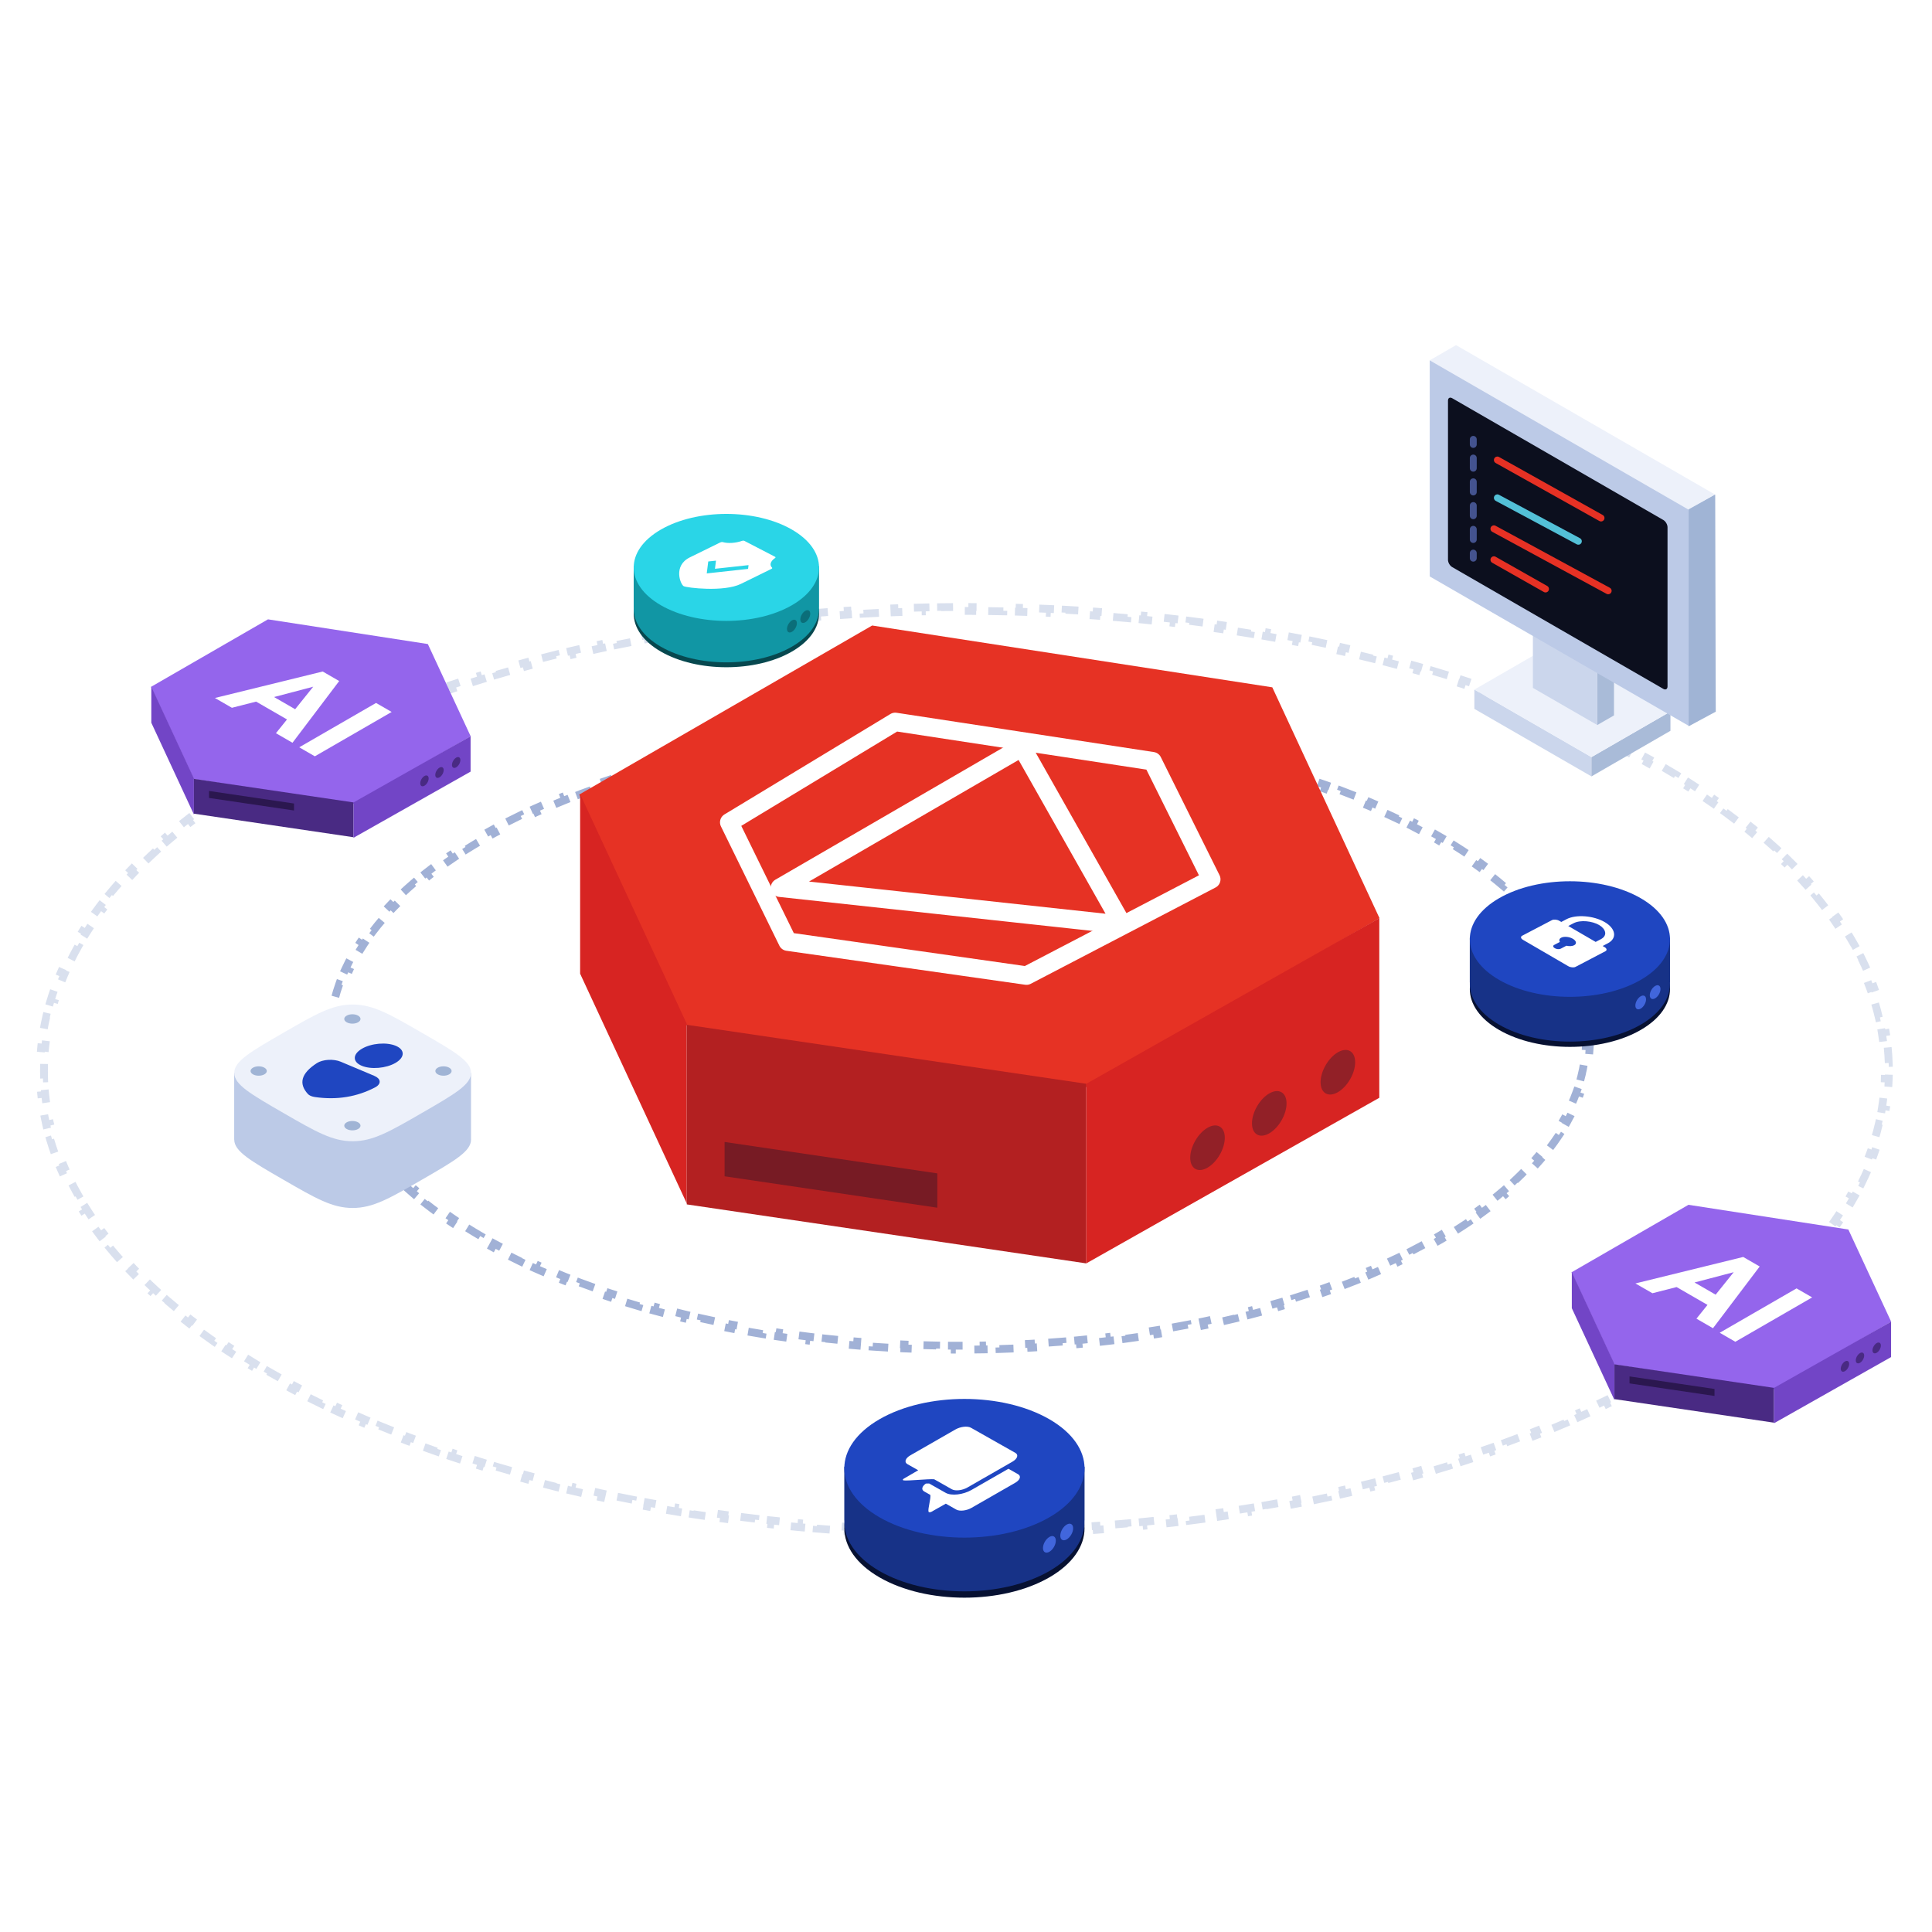 <?xml version="1.0" encoding="UTF-8"?> <svg xmlns="http://www.w3.org/2000/svg" width="500" height="500" viewBox="0 0 500 500" fill="none"><rect width="500" height="500" fill="white"></rect><path d="M488.539 271.078C488.67 272.411 488.758 273.75 488.803 275.093L487.791 275.127C487.812 275.788 487.823 276.45 487.823 277.113C487.823 277.777 487.812 278.439 487.791 279.1L488.803 279.133C488.758 280.477 488.67 281.815 488.539 283.148L487.531 283.048C487.401 284.363 487.228 285.672 487.014 286.976L488.013 287.14C487.795 288.463 487.534 289.779 487.231 291.088L486.245 290.86C485.948 292.145 485.609 293.424 485.23 294.697L486.201 294.986C485.82 296.265 485.4 297.536 484.94 298.801L483.988 298.455C483.538 299.692 483.05 300.923 482.523 302.147L483.453 302.547C482.926 303.773 482.361 304.992 481.76 306.204L480.853 305.754C480.27 306.929 479.651 308.097 478.999 309.258L479.881 309.754C479.226 310.92 478.537 312.078 477.814 313.228L476.957 312.69C476.26 313.8 475.53 314.903 474.77 316L475.602 316.577C474.843 317.671 474.053 318.757 473.234 319.836L472.427 319.224C471.629 320.274 470.803 321.318 469.947 322.354L470.728 322.999C469.884 324.021 469.012 325.037 468.114 326.045L467.358 325.372C466.475 326.362 465.566 327.345 464.631 328.322L465.363 329.022C464.448 329.976 463.51 330.924 462.548 331.864L461.84 331.14C460.891 332.067 459.917 332.988 458.921 333.902L459.605 334.648C458.629 335.542 457.632 336.43 456.612 337.31L455.951 336.544C454.946 337.411 453.92 338.272 452.873 339.125L453.513 339.91C452.486 340.748 451.438 341.579 450.371 342.403L449.752 341.602C448.701 342.413 447.631 343.219 446.541 344.017L447.14 344.834C446.07 345.618 444.981 346.395 443.875 347.166L443.297 346.335C442.205 347.095 441.096 347.849 439.97 348.596L440.53 349.44C439.424 350.173 438.303 350.9 437.165 351.62L436.623 350.764C435.496 351.477 434.354 352.184 433.195 352.883L433.718 353.75C432.584 354.435 431.435 355.114 430.271 355.786L429.765 354.909C428.607 355.578 427.434 356.24 426.247 356.896L426.736 357.782C425.578 358.422 424.406 359.055 423.22 359.682L422.747 358.787C421.567 359.411 420.374 360.029 419.168 360.64L419.626 361.543C418.441 362.144 417.243 362.739 416.033 363.327L415.59 362.416C414.393 362.998 413.184 363.573 411.962 364.142L412.39 365.06C411.18 365.624 409.958 366.182 408.724 366.734L408.311 365.809C407.1 366.351 405.877 366.886 404.644 367.416L405.043 368.346C403.809 368.876 402.564 369.399 401.309 369.916L400.923 368.98C399.7 369.484 398.467 369.982 397.224 370.473L397.596 371.415C396.349 371.908 395.091 372.396 393.824 372.877L393.465 371.93C392.224 372.401 390.973 372.866 389.714 373.325L390.06 374.277C388.805 374.734 387.541 375.186 386.268 375.631L385.933 374.675C384.671 375.117 383.401 375.552 382.121 375.981L382.443 376.941C381.182 377.364 379.912 377.782 378.635 378.193L378.324 377.229C377.051 377.639 375.768 378.044 374.478 378.442L374.777 379.409C373.503 379.802 372.221 380.19 370.931 380.571L370.644 379.6C369.367 379.978 368.082 380.35 366.789 380.716L367.065 381.691C365.772 382.057 364.472 382.417 363.164 382.772L362.899 381.794C361.619 382.141 360.332 382.483 359.038 382.818L359.292 383.798C357.994 384.135 356.69 384.465 355.378 384.79L355.135 383.808C353.84 384.128 352.538 384.444 351.229 384.753L351.462 385.738C350.164 386.045 348.859 386.346 347.548 386.642L347.325 385.654C346.018 385.949 344.704 386.238 343.384 386.521L343.596 387.511C342.292 387.791 340.982 388.065 339.666 388.333L339.464 387.341C338.157 387.608 336.844 387.869 335.526 388.124L335.718 389.118C334.397 389.374 333.071 389.624 331.739 389.868L331.556 388.873C330.25 389.112 328.939 389.346 327.622 389.574L327.795 390.572C326.475 390.801 325.15 391.024 323.82 391.242L323.656 390.242C322.335 390.459 321.008 390.669 319.676 390.874L319.83 391.875C318.512 392.077 317.189 392.275 315.862 392.466L315.717 391.464C314.393 391.655 313.064 391.841 311.73 392.021L311.865 393.024C310.537 393.203 309.204 393.377 307.866 393.545L307.74 392.54C306.418 392.706 305.093 392.866 303.762 393.021L303.879 394.027C302.546 394.182 301.209 394.331 299.867 394.475L299.759 393.469C298.43 393.611 297.098 393.748 295.761 393.88L295.86 394.887C294.53 395.018 293.196 395.143 291.859 395.263L291.769 394.254C290.434 394.373 289.096 394.487 287.754 394.595L287.835 395.605C286.501 395.712 285.162 395.814 283.821 395.911L283.748 394.901C282.418 394.996 281.084 395.086 279.746 395.171L279.81 396.181C278.47 396.266 277.126 396.345 275.779 396.419L275.724 395.408C274.39 395.481 273.052 395.548 271.712 395.61L271.758 396.621C270.423 396.683 269.084 396.739 267.742 396.789L267.703 395.777C266.364 395.828 265.022 395.873 263.677 395.912L263.706 396.924C262.367 396.963 261.026 396.997 259.681 397.024L259.66 396.012C258.326 396.04 256.989 396.062 255.649 396.079L255.662 397.091C254.319 397.108 252.973 397.119 251.625 397.125L251.621 396.112C250.949 396.115 250.275 396.117 249.601 396.117C248.927 396.117 248.254 396.115 247.581 396.112L247.577 397.125C246.229 397.119 244.884 397.108 243.541 397.091L243.554 396.079C242.214 396.062 240.877 396.04 239.542 396.012L239.521 397.024C238.177 396.997 236.835 396.963 235.496 396.924L235.526 395.912C234.181 395.873 232.838 395.828 231.499 395.777L231.461 396.789C230.119 396.739 228.78 396.683 227.444 396.621L227.491 395.61C226.15 395.548 224.813 395.481 223.479 395.408L223.424 396.419C222.077 396.345 220.733 396.266 219.392 396.181L219.456 395.171C218.119 395.086 216.785 394.996 215.454 394.901L215.382 395.911C214.04 395.814 212.702 395.712 211.367 395.605L211.449 394.595C210.106 394.487 208.768 394.373 207.434 394.254L207.344 395.263C206.006 395.143 204.672 395.018 203.343 394.887L203.442 393.88C202.105 393.748 200.772 393.611 199.443 393.469L199.335 394.475C197.994 394.331 196.656 394.182 195.323 394.027L195.44 393.021C194.11 392.866 192.784 392.706 191.463 392.54L191.336 393.545C189.999 393.377 188.666 393.203 187.337 393.024L187.472 392.02C186.139 391.841 184.81 391.655 183.485 391.464L183.341 392.466C182.013 392.275 180.691 392.077 179.373 391.875L179.527 390.874C178.195 390.669 176.868 390.459 175.546 390.242L175.383 391.242C174.052 391.024 172.727 390.801 171.408 390.572L171.581 389.574C170.264 389.346 168.953 389.112 167.647 388.873L167.464 389.868C166.132 389.624 164.805 389.374 163.484 389.118L163.677 388.124C162.358 387.869 161.045 387.608 159.738 387.341L159.536 388.333C158.22 388.065 156.91 387.791 155.606 387.511L155.819 386.521C154.499 386.238 153.185 385.949 151.877 385.654L151.655 386.642C150.344 386.346 149.039 386.045 147.741 385.738L147.974 384.753C146.665 384.443 145.363 384.128 144.068 383.807L143.824 384.79C142.513 384.465 141.208 384.135 139.911 383.798L140.165 382.818C138.871 382.483 137.584 382.141 136.304 381.794L136.039 382.772C134.731 382.417 133.43 382.057 132.137 381.691L132.413 380.716C131.121 380.35 129.836 379.978 128.558 379.6L128.271 380.571C126.982 380.19 125.7 379.802 124.426 379.409L124.725 378.442C123.434 378.044 122.152 377.639 120.878 377.229L120.568 378.193C119.29 377.782 118.021 377.364 116.76 376.941L117.082 375.981C115.802 375.552 114.531 375.117 113.269 374.675L112.935 375.631C111.662 375.186 110.397 374.734 109.142 374.277L109.489 373.325C108.229 372.866 106.979 372.401 105.738 371.93L105.378 372.877C104.111 372.396 102.854 371.908 101.606 371.415L101.978 370.473C100.735 369.982 99.502 369.484 98.279 368.98L97.894 369.916C96.638 369.399 95.393 368.876 94.159 368.346L94.559 367.416C93.325 366.886 92.103 366.351 90.892 365.809L90.478 366.734C89.245 366.182 88.023 365.624 86.812 365.06L87.24 364.142C86.019 363.573 84.809 362.998 83.612 362.416L83.17 363.327C81.96 362.738 80.762 362.144 79.576 361.543L80.034 360.64C78.828 360.029 77.635 359.411 76.456 358.787L75.982 359.682C74.797 359.055 73.625 358.422 72.466 357.782L72.956 356.896C71.769 356.24 70.596 355.578 69.438 354.909L68.931 355.786C67.767 355.114 66.618 354.435 65.484 353.75L66.008 352.883C64.849 352.183 63.706 351.477 62.579 350.764L62.038 351.62C60.9 350.9 59.778 350.173 58.673 349.44L59.233 348.596C58.106 347.849 56.997 347.095 55.906 346.335L55.327 347.166C54.221 346.395 53.133 345.618 52.063 344.834L52.661 344.017C51.572 343.219 50.501 342.413 49.45 341.602L48.831 342.403C47.764 341.579 46.717 340.748 45.689 339.91L46.329 339.125C45.282 338.272 44.257 337.411 43.252 336.544L42.59 337.31C41.571 336.43 40.573 335.542 39.598 334.648L40.282 333.902C39.285 332.988 38.312 332.067 37.362 331.14L36.655 331.864C35.693 330.924 34.754 329.976 33.84 329.022L34.571 328.322C33.636 327.345 32.727 326.362 31.845 325.371L31.089 326.045C30.19 325.037 29.319 324.021 28.475 322.999L29.256 322.354C28.4 321.318 27.573 320.274 26.775 319.224L25.969 319.836C25.149 318.757 24.36 317.67 23.601 316.577L24.433 316C23.672 314.903 22.943 313.8 22.246 312.69L21.388 313.228C20.666 312.078 19.976 310.92 19.321 309.754L20.204 309.258C19.551 308.097 18.933 306.928 18.35 305.754L17.443 306.204C16.841 304.992 16.277 303.773 15.749 302.547L16.679 302.147C16.153 300.923 15.665 299.692 15.214 298.455L14.263 298.801C13.803 297.536 13.382 296.265 13.002 294.986L13.972 294.697C13.593 293.424 13.255 292.145 12.958 290.86L11.971 291.088C11.669 289.779 11.408 288.463 11.19 287.14L12.189 286.976C11.974 285.672 11.801 284.363 11.672 283.048L10.664 283.148C10.532 281.815 10.444 280.477 10.4 279.133L11.412 279.1C11.39 278.439 11.379 277.777 11.379 277.113C11.379 276.45 11.39 275.788 11.412 275.127L10.4 275.093C10.444 273.75 10.532 272.411 10.664 271.078L11.672 271.178C11.801 269.863 11.974 268.554 12.189 267.251L11.19 267.086C11.408 265.764 11.669 264.448 11.971 263.138L12.958 263.366C13.255 262.081 13.593 260.802 13.972 259.529L13.002 259.24C13.382 257.962 13.803 256.69 14.263 255.425L15.214 255.771C15.665 254.534 16.153 253.304 16.68 252.08L15.749 251.68C16.277 250.453 16.841 249.234 17.443 248.022L18.35 248.472C18.933 247.298 19.551 246.129 20.204 244.968L19.321 244.472C19.976 243.307 20.666 242.148 21.388 240.998L22.246 241.536C22.943 240.426 23.672 239.323 24.433 238.227L23.601 237.649C24.36 236.556 25.149 235.469 25.969 234.39L26.775 235.002C27.573 233.952 28.4 232.908 29.256 231.872L28.475 231.227C29.319 230.205 30.19 229.189 31.089 228.181L31.845 228.855C32.727 227.864 33.636 226.881 34.571 225.904L33.84 225.204C34.754 224.25 35.693 223.302 36.655 222.362L37.363 223.086C38.312 222.159 39.285 221.238 40.282 220.325L39.598 219.578C40.573 218.684 41.571 217.797 42.59 216.916L43.252 217.683C44.257 216.815 45.282 215.955 46.329 215.101L45.69 214.316C46.717 213.478 47.764 212.647 48.831 211.823L49.45 212.625C50.501 211.813 51.572 211.008 52.661 210.209L52.063 209.393C53.133 208.608 54.221 207.831 55.327 207.061L55.906 207.891C56.997 207.131 58.106 206.377 59.233 205.63L58.673 204.786C59.778 204.053 60.9 203.326 62.038 202.606L62.579 203.462C63.706 202.749 64.849 202.043 66.008 201.343L65.484 200.476C66.618 199.791 67.767 199.113 68.931 198.441L69.438 199.317C70.596 198.649 71.769 197.986 72.956 197.331L72.466 196.444C73.625 195.805 74.797 195.171 75.982 194.544L76.456 195.439C77.635 194.815 78.828 194.197 80.034 193.586L79.577 192.683C80.762 192.082 81.96 191.488 83.17 190.9L83.612 191.81C84.81 191.229 86.019 190.653 87.24 190.084L86.812 189.166C88.023 188.602 89.245 188.044 90.478 187.493L90.892 188.417C92.103 187.875 93.325 187.34 94.559 186.81L94.159 185.88C95.393 185.35 96.638 184.827 97.894 184.31L98.279 185.246C99.502 184.742 100.735 184.245 101.978 183.753L101.606 182.811C102.854 182.318 104.111 181.831 105.378 181.35L105.738 182.296C106.979 181.825 108.229 181.36 109.489 180.901L109.142 179.95C110.397 179.492 111.662 179.041 112.935 178.595L113.269 179.551C114.531 179.11 115.802 178.674 117.082 178.245L116.76 177.285C118.021 176.862 119.29 176.444 120.568 176.033L120.878 176.997C122.152 176.587 123.434 176.183 124.725 175.784L124.426 174.817C125.7 174.424 126.982 174.036 128.271 173.655L128.558 174.626C129.836 174.248 131.121 173.876 132.413 173.51L132.137 172.536C133.43 172.169 134.731 171.809 136.039 171.454L136.304 172.432C137.584 172.085 138.871 171.743 140.165 171.408L139.911 170.428C141.208 170.091 142.513 169.761 143.824 169.436L144.068 170.419C145.363 170.098 146.665 169.783 147.974 169.473L147.741 168.488C149.039 168.181 150.344 167.88 151.655 167.584L151.877 168.572C153.185 168.277 154.499 167.988 155.819 167.705L155.606 166.715C156.91 166.435 158.22 166.161 159.536 165.893L159.738 166.885C161.045 166.618 162.358 166.357 163.677 166.102L163.484 165.108C164.805 164.852 166.132 164.602 167.464 164.358L167.647 165.354C168.953 165.114 170.264 164.88 171.581 164.652L171.408 163.654C172.727 163.425 174.053 163.202 175.383 162.985L175.546 163.984C176.868 163.768 178.195 163.557 179.527 163.352L179.373 162.351C180.691 162.149 182.013 161.952 183.341 161.76L183.485 162.762C184.81 162.571 186.139 162.386 187.472 162.206L187.337 161.202C188.666 161.023 189.999 160.85 191.337 160.682L191.463 161.686C192.784 161.52 194.11 161.36 195.44 161.205L195.323 160.199C196.656 160.044 197.994 159.895 199.335 159.751L199.443 160.758C200.772 160.615 202.105 160.478 203.442 160.347L203.343 159.339C204.673 159.208 206.006 159.083 207.344 158.964L207.434 159.972C208.768 159.853 210.107 159.739 211.449 159.631L211.367 158.622C212.702 158.514 214.04 158.412 215.382 158.316L215.454 159.326C216.785 159.23 218.119 159.14 219.456 159.055L219.392 158.045C220.733 157.96 222.077 157.881 223.424 157.807L223.479 158.818C224.813 158.746 226.15 158.678 227.491 158.617L227.444 157.605C228.78 157.544 230.119 157.487 231.461 157.437L231.499 158.449C232.838 158.398 234.181 158.354 235.526 158.314L235.496 157.302C236.835 157.263 238.177 157.23 239.521 157.202L239.542 158.214C240.877 158.186 242.214 158.164 243.554 158.147L243.541 157.135C244.884 157.118 246.229 157.107 247.577 157.101L247.581 158.114C248.254 158.111 248.927 158.11 249.601 158.11C250.275 158.11 250.948 158.111 251.621 158.114L251.625 157.101C252.973 157.107 254.319 157.118 255.661 157.135L255.649 158.147C256.989 158.164 258.326 158.186 259.66 158.214L259.681 157.202C261.026 157.23 262.367 157.263 263.706 157.302L263.677 158.314C265.022 158.354 266.364 158.398 267.703 158.449L267.742 157.437C269.084 157.487 270.423 157.544 271.758 157.605L271.712 158.617C273.052 158.678 274.39 158.746 275.724 158.818L275.779 157.807C277.126 157.881 278.47 157.96 279.81 158.045L279.746 159.055C281.084 159.14 282.418 159.23 283.748 159.326L283.821 158.316C285.163 158.412 286.501 158.514 287.835 158.622L287.754 159.631C289.096 159.739 290.434 159.853 291.769 159.972L291.859 158.964C293.196 159.083 294.53 159.208 295.86 159.339L295.761 160.347C297.098 160.478 298.43 160.615 299.759 160.758L299.867 159.751C301.209 159.895 302.546 160.044 303.879 160.199L303.762 161.205C305.093 161.36 306.418 161.52 307.74 161.686L307.866 160.682C309.204 160.85 310.537 161.023 311.866 161.202L311.73 162.206C313.064 162.386 314.393 162.571 315.717 162.762L315.862 161.76C317.189 161.952 318.512 162.149 319.83 162.351L319.676 163.352C321.008 163.557 322.335 163.768 323.656 163.984L323.82 162.985C325.15 163.202 326.475 163.425 327.795 163.654L327.622 164.652C328.939 164.88 330.25 165.114 331.556 165.354L331.739 164.358C333.071 164.602 334.397 164.852 335.719 165.108L335.526 166.102C336.844 166.357 338.157 166.618 339.464 166.885L339.667 165.893C340.982 166.161 342.292 166.435 343.596 166.715L343.384 167.705C344.704 167.988 346.018 168.277 347.325 168.572L347.548 167.584C348.859 167.88 350.164 168.181 351.462 168.488L351.229 169.473C352.538 169.783 353.84 170.098 355.135 170.419L355.378 169.436C356.69 169.761 357.994 170.091 359.292 170.428L359.038 171.408C360.332 171.743 361.619 172.085 362.899 172.432L363.164 171.455C364.472 171.809 365.772 172.169 367.065 172.536L366.789 173.51C368.082 173.876 369.367 174.248 370.644 174.626L370.931 173.655C372.221 174.036 373.503 174.424 374.777 174.817L374.478 175.784C375.768 176.183 377.051 176.587 378.324 176.997L378.635 176.033C379.912 176.444 381.182 176.862 382.443 177.285L382.121 178.245C383.401 178.674 384.671 179.11 385.933 179.551L386.268 178.595C387.541 179.041 388.805 179.492 390.06 179.95L389.714 180.901C390.973 181.36 392.224 181.825 393.465 182.296L393.824 181.35C395.091 181.831 396.349 182.318 397.597 182.811L397.224 183.753C398.467 184.245 399.7 184.742 400.923 185.246L401.309 184.31C402.564 184.827 403.809 185.35 405.043 185.88L404.644 186.81C405.877 187.34 407.1 187.875 408.311 188.417L408.724 187.493C409.958 188.044 411.18 188.602 412.39 189.166L411.963 190.084C413.184 190.653 414.393 191.229 415.59 191.81L416.033 190.9C417.243 191.488 418.441 192.082 419.626 192.683L419.168 193.586C420.374 194.197 421.567 194.815 422.747 195.439L423.22 194.544C424.406 195.171 425.578 195.805 426.736 196.444L426.247 197.331C427.434 197.986 428.607 198.649 429.765 199.317L430.271 198.441C431.435 199.113 432.584 199.791 433.718 200.476L433.195 201.343C434.354 202.043 435.497 202.749 436.623 203.462L437.165 202.607C438.303 203.326 439.424 204.053 440.53 204.786L439.97 205.63C441.096 206.377 442.205 207.131 443.297 207.891L443.875 207.061C444.981 207.831 446.07 208.609 447.14 209.393L446.541 210.209C447.631 211.008 448.701 211.813 449.753 212.625L450.371 211.823C451.438 212.647 452.486 213.478 453.513 214.316L452.873 215.101C453.92 215.955 454.946 216.815 455.951 217.683L456.612 216.916C457.632 217.797 458.629 218.684 459.605 219.578L458.921 220.325C459.917 221.238 460.891 222.159 461.84 223.086L462.548 222.362C463.51 223.302 464.449 224.25 465.363 225.204L464.631 225.905C465.566 226.881 466.475 227.864 467.358 228.855L468.114 228.181C469.012 229.189 469.884 230.205 470.728 231.227L469.947 231.872C470.803 232.909 471.63 233.952 472.427 235.002L473.234 234.39C474.053 235.469 474.843 236.556 475.602 237.65L474.77 238.227C475.53 239.323 476.26 240.426 476.957 241.537L477.814 240.998C478.537 242.149 479.226 243.307 479.881 244.472L478.999 244.968C479.652 246.13 480.27 247.298 480.853 248.473L481.76 248.022C482.361 249.234 482.926 250.453 483.453 251.68L482.523 252.08C483.05 253.304 483.538 254.534 483.988 255.771L484.94 255.425C485.4 256.69 485.82 257.962 486.201 259.24L485.23 259.529C485.609 260.802 485.948 262.081 486.245 263.366L487.231 263.138C487.534 264.448 487.795 265.764 488.013 267.086L487.014 267.251C487.228 268.554 487.401 269.863 487.531 271.178L488.539 271.078Z" stroke="#A1B1D6" stroke-opacity="0.4" stroke-width="2.025" stroke-dasharray="4.05 4.05"></path><path d="M411.018 262.609C411.224 263.959 411.362 265.318 411.431 266.685L410.42 266.737C410.454 267.402 410.471 268.07 410.471 268.74C410.471 269.41 410.454 270.078 410.42 270.743L411.431 270.795C411.362 272.162 411.224 273.521 411.018 274.871L410.017 274.718C409.817 276.033 409.551 277.339 409.22 278.637L410.202 278.886C409.867 280.203 409.467 281.51 409.005 282.806L408.051 282.466C407.606 283.713 407.102 284.951 406.539 286.18L407.459 286.602C406.896 287.831 406.275 289.049 405.6 290.256L404.716 289.761C404.069 290.917 403.37 292.063 402.619 293.199L403.463 293.757C402.719 294.883 401.926 295.998 401.085 297.102L400.28 296.488C399.474 297.546 398.623 298.593 397.728 299.63L398.495 300.292C397.615 301.312 396.693 302.321 395.731 303.319L395.002 302.616C394.081 303.572 393.121 304.518 392.125 305.454L392.818 306.192C391.835 307.114 390.818 308.025 389.766 308.926L389.108 308.157C388.093 309.025 387.046 309.884 385.967 310.732L386.593 311.528C385.528 312.365 384.433 313.192 383.308 314.008L382.714 313.188C381.633 313.973 380.523 314.747 379.387 315.512L379.952 316.352C378.833 317.105 377.689 317.848 376.519 318.58L375.981 317.722C374.843 318.435 373.68 319.138 372.493 319.832L373.004 320.706C371.833 321.39 370.638 322.065 369.422 322.729L368.937 321.841C367.762 322.483 366.566 323.115 365.349 323.739L365.811 324.64C364.605 325.257 363.379 325.866 362.134 326.464L361.695 325.552C360.478 326.137 359.242 326.713 357.987 327.279L358.404 328.202C357.174 328.757 355.926 329.304 354.661 329.841L354.266 328.909C353.022 329.436 351.763 329.955 350.487 330.465L350.862 331.405C349.602 331.908 348.326 332.403 347.035 332.887L346.679 331.94C345.418 332.413 344.142 332.878 342.852 333.334L343.189 334.289C341.904 334.743 340.605 335.188 339.293 335.624L338.974 334.663C337.696 335.087 336.405 335.503 335.101 335.91L335.403 336.876C334.105 337.281 332.795 337.678 331.472 338.065L331.187 337.093C329.889 337.474 328.579 337.846 327.257 338.208L327.525 339.185C326.216 339.544 324.896 339.895 323.566 340.237L323.314 339.256C321.998 339.594 320.672 339.923 319.336 340.244L319.572 341.229C318.255 341.545 316.927 341.852 315.59 342.151L315.369 341.163C314.042 341.46 312.705 341.748 311.359 342.028L311.565 343.019C310.238 343.295 308.902 343.562 307.557 343.82L307.366 342.826C306.032 343.083 304.689 343.331 303.337 343.57L303.514 344.567C302.177 344.805 300.831 345.033 299.478 345.253L299.315 344.254C297.975 344.472 296.627 344.682 295.271 344.883L295.42 345.885C294.075 346.084 292.722 346.276 291.362 346.459L291.227 345.455C289.881 345.636 288.529 345.809 287.17 345.973L287.291 346.978C285.939 347.142 284.581 347.297 283.216 347.443L283.108 346.437C281.758 346.581 280.402 346.718 279.04 346.846L279.135 347.854C277.779 347.982 276.416 348.102 275.048 348.213L274.966 347.204C273.613 347.313 272.254 347.415 270.89 347.508L270.959 348.518C269.599 348.611 268.233 348.696 266.863 348.772L266.807 347.761C265.451 347.837 264.09 347.904 262.724 347.963L262.768 348.974C261.406 349.033 260.039 349.083 258.667 349.125L258.636 348.113C257.278 348.155 255.916 348.188 254.549 348.214L254.567 349.226C253.204 349.251 251.837 349.268 250.465 349.276L250.459 348.264C249.775 348.268 249.091 348.27 248.405 348.27C247.719 348.27 247.035 348.268 246.351 348.264L246.345 349.276C244.973 349.268 243.606 349.251 242.243 349.226L242.261 348.214C240.894 348.188 239.532 348.155 238.174 348.113L238.143 349.125C236.771 349.083 235.405 349.033 234.042 348.974L234.086 347.963C232.72 347.904 231.359 347.837 230.003 347.761L229.947 348.772C228.577 348.696 227.211 348.611 225.851 348.518L225.92 347.508C224.556 347.415 223.197 347.313 221.844 347.204L221.762 348.213C220.394 348.102 219.031 347.982 217.675 347.854L217.77 346.846C216.408 346.718 215.052 346.581 213.702 346.437L213.594 347.443C212.229 347.297 210.871 347.142 209.519 346.978L209.64 345.973C208.281 345.809 206.929 345.636 205.583 345.455L205.448 346.459C204.089 346.276 202.736 346.084 201.39 345.885L201.539 344.883C200.183 344.682 198.835 344.472 197.495 344.254L197.332 345.253C195.979 345.033 194.633 344.805 193.296 344.567L193.473 343.57C192.121 343.331 190.779 343.083 189.444 342.826L189.253 343.82C187.908 343.562 186.572 343.295 185.245 343.019L185.451 342.028C184.105 341.748 182.768 341.46 181.441 341.163L181.22 342.151C179.883 341.852 178.555 341.545 177.238 341.229L177.474 340.244C176.138 339.923 174.812 339.594 173.496 339.256L173.244 340.237C171.914 339.895 170.594 339.544 169.285 339.185L169.553 338.208C168.232 337.846 166.921 337.474 165.623 337.093L165.338 338.065C164.016 337.678 162.705 337.281 161.407 336.876L161.709 335.91C160.405 335.503 159.114 335.087 157.836 334.663L157.517 335.624C156.205 335.188 154.906 334.743 153.621 334.289L153.958 333.334C152.668 332.878 151.392 332.413 150.131 331.94L149.775 332.887C148.484 332.402 147.208 331.908 145.948 331.405L146.324 330.465C145.048 329.955 143.788 329.436 142.545 328.909L142.149 329.841C140.884 329.304 139.637 328.757 138.406 328.202L138.823 327.279C137.569 326.713 136.332 326.137 135.115 325.552L134.676 326.464C133.431 325.866 132.205 325.257 130.999 324.64L131.461 323.739C130.244 323.115 129.048 322.483 127.873 321.841L127.388 322.729C126.172 322.065 124.978 321.39 123.806 320.706L124.317 319.832C123.13 319.138 121.967 318.435 120.829 317.722L120.292 318.58C119.122 317.848 117.977 317.105 116.858 316.352L117.423 315.512C116.287 314.747 115.178 313.973 114.096 313.188L113.502 314.008C112.377 313.192 111.282 312.365 110.218 311.528L110.843 310.732C109.764 309.884 108.717 309.025 107.702 308.156L107.044 308.926C105.992 308.025 104.975 307.114 103.993 306.192L104.685 305.454C103.689 304.518 102.729 303.572 101.808 302.616L101.079 303.319C100.117 302.321 99.195 301.312 98.315 300.292L99.082 299.63C98.187 298.593 97.336 297.546 96.531 296.488L95.725 297.102C94.884 295.998 94.091 294.883 93.347 293.757L94.191 293.199C93.441 292.063 92.741 290.917 92.094 289.761L91.21 290.256C90.535 289.049 89.915 287.831 89.351 286.602L90.272 286.18C89.708 284.951 89.204 283.713 88.759 282.466L87.805 282.806C87.343 281.51 86.944 280.203 86.609 278.886L87.59 278.636C87.26 277.339 86.994 276.033 86.793 274.718L85.792 274.871C85.587 273.521 85.448 272.162 85.379 270.795L86.39 270.743C86.356 270.078 86.34 269.41 86.34 268.74C86.34 268.07 86.356 267.402 86.39 266.737L85.379 266.685C85.448 265.318 85.587 263.959 85.792 262.609L86.793 262.762C86.994 261.447 87.26 260.141 87.59 258.843L86.609 258.594C86.944 257.277 87.343 255.97 87.805 254.674L88.759 255.014C89.204 253.767 89.708 252.529 90.272 251.3L89.351 250.878C89.915 249.649 90.535 248.431 91.21 247.224L92.094 247.719C92.741 246.563 93.441 245.417 94.191 244.281L93.347 243.723C94.091 242.597 94.884 241.482 95.725 240.378L96.531 240.992C97.336 239.934 98.187 238.887 99.082 237.85L98.315 237.188C99.195 236.168 100.117 235.159 101.079 234.161L101.808 234.864C102.729 233.908 103.689 232.962 104.686 232.026L103.993 231.288C104.975 230.366 105.992 229.455 107.044 228.554L107.702 229.324C108.717 228.455 109.764 227.596 110.843 226.748L110.218 225.952C111.282 225.115 112.377 224.288 113.502 223.472L114.096 224.292C115.178 223.507 116.287 222.733 117.423 221.968L116.858 221.128C117.977 220.375 119.122 219.632 120.292 218.9L120.829 219.758C121.967 219.045 123.13 218.342 124.317 217.649L123.806 216.774C124.978 216.09 126.172 215.415 127.388 214.751L127.873 215.639C129.048 214.997 130.244 214.365 131.461 213.741L130.999 212.84C132.205 212.223 133.431 211.614 134.676 211.016L135.115 211.928C136.332 211.343 137.569 210.767 138.823 210.201L138.406 209.278C139.637 208.723 140.884 208.176 142.149 207.639L142.545 208.571C143.788 208.044 145.048 207.525 146.324 207.015L145.948 206.075C147.208 205.572 148.484 205.078 149.775 204.593L150.131 205.541C151.392 205.067 152.668 204.602 153.958 204.146L153.621 203.191C154.906 202.737 156.205 202.292 157.517 201.856L157.836 202.817C159.114 202.393 160.405 201.977 161.709 201.57L161.407 200.604C162.705 200.199 164.016 199.802 165.338 199.415L165.623 200.387C166.921 200.006 168.232 199.635 169.553 199.272L169.285 198.295C170.594 197.936 171.914 197.585 173.244 197.243L173.496 198.224C174.812 197.886 176.138 197.557 177.474 197.236L177.238 196.251C178.556 195.935 179.883 195.628 181.22 195.329L181.441 196.317C182.768 196.02 184.105 195.732 185.451 195.452L185.245 194.461C186.572 194.185 187.908 193.918 189.253 193.66L189.444 194.654C190.779 194.397 192.122 194.149 193.473 193.91L193.296 192.913C194.633 192.676 195.979 192.447 197.332 192.227L197.495 193.226C198.835 193.008 200.183 192.798 201.539 192.597L201.39 191.595C202.736 191.396 204.089 191.204 205.448 191.021L205.583 192.025C206.929 191.844 208.281 191.671 209.64 191.507L209.519 190.502C210.871 190.338 212.229 190.183 213.594 190.037L213.702 191.044C215.052 190.899 216.408 190.762 217.77 190.634L217.675 189.626C219.032 189.498 220.394 189.378 221.762 189.267L221.844 190.277C223.197 190.167 224.556 190.065 225.92 189.972L225.851 188.962C227.211 188.869 228.577 188.784 229.947 188.708L230.003 189.719C231.359 189.643 232.72 189.576 234.086 189.517L234.043 188.506C235.405 188.447 236.772 188.397 238.143 188.355L238.174 189.367C239.532 189.325 240.895 189.292 242.261 189.267L242.243 188.254C243.606 188.229 244.973 188.212 246.345 188.204L246.351 189.217C247.035 189.212 247.719 189.21 248.405 189.21C249.091 189.21 249.776 189.212 250.459 189.217L250.465 188.204C251.837 188.212 253.204 188.229 254.567 188.254L254.549 189.267C255.916 189.292 257.278 189.325 258.636 189.367L258.667 188.355C260.039 188.397 261.406 188.447 262.768 188.506L262.724 189.517C264.09 189.576 265.451 189.643 266.807 189.719L266.863 188.708C268.234 188.784 269.599 188.869 270.959 188.962L270.89 189.972C272.254 190.065 273.613 190.167 274.966 190.277L275.048 189.267C276.416 189.378 277.779 189.498 279.135 189.626L279.04 190.634C280.402 190.762 281.758 190.899 283.108 191.044L283.216 190.037C284.581 190.183 285.939 190.338 287.291 190.502L287.17 191.507C288.529 191.671 289.881 191.844 291.227 192.025L291.362 191.021C292.722 191.204 294.075 191.396 295.42 191.595L295.271 192.597C296.627 192.798 297.975 193.008 299.315 193.226L299.478 192.227C300.831 192.447 302.177 192.676 303.514 192.913L303.338 193.91C304.689 194.149 306.032 194.397 307.366 194.654L307.557 193.66C308.902 193.918 310.238 194.185 311.565 194.461L311.359 195.452C312.705 195.732 314.042 196.02 315.369 196.317L315.59 195.329C316.927 195.628 318.255 195.935 319.572 196.251L319.336 197.236C320.673 197.557 321.999 197.886 323.314 198.224L323.566 197.243C324.896 197.585 326.216 197.936 327.525 198.295L327.257 199.272C328.579 199.635 329.889 200.006 331.188 200.387L331.472 199.415C332.795 199.802 334.105 200.199 335.403 200.604L335.101 201.57C336.405 201.977 337.696 202.393 338.974 202.817L339.293 201.856C340.605 202.292 341.904 202.737 343.189 203.191L342.852 204.146C344.142 204.602 345.418 205.067 346.679 205.541L347.035 204.593C348.326 205.078 349.602 205.572 350.862 206.075L350.487 207.015C351.763 207.525 353.022 208.044 354.266 208.571L354.661 207.639C355.926 208.176 357.174 208.723 358.404 209.278L357.987 210.201C359.242 210.767 360.478 211.343 361.695 211.928L362.134 211.016C363.379 211.614 364.605 212.223 365.811 212.84L365.349 213.742C366.566 214.365 367.762 214.997 368.937 215.639L369.422 214.751C370.638 215.415 371.833 216.09 373.004 216.774L372.493 217.649C373.68 218.342 374.843 219.045 375.981 219.758L376.519 218.9C377.689 219.632 378.833 220.375 379.952 221.128L379.387 221.968C380.523 222.733 381.633 223.507 382.714 224.292L383.309 223.472C384.433 224.288 385.528 225.115 386.593 225.952L385.967 226.748C387.046 227.596 388.093 228.455 389.108 229.324L389.766 228.554C390.818 229.455 391.835 230.366 392.818 231.288L392.125 232.027C393.121 232.962 394.081 233.908 395.002 234.864L395.731 234.161C396.693 235.159 397.615 236.168 398.495 237.188L397.729 237.85C398.623 238.887 399.474 239.934 400.28 240.992L401.085 240.378C401.926 241.482 402.719 242.597 403.464 243.723L402.619 244.281C403.37 245.417 404.069 246.563 404.716 247.719L405.6 247.224C406.275 248.431 406.896 249.65 407.459 250.878L406.539 251.3C407.102 252.529 407.606 253.767 408.051 255.015L409.005 254.674C409.467 255.971 409.867 257.277 410.202 258.594L409.22 258.844C409.551 260.141 409.817 261.447 410.017 262.762L411.018 262.609Z" stroke="#A1B1D6" stroke-width="2.025" stroke-dasharray="4.05 4.05"></path><path d="M329.273 177.88L357.013 237.619L281.219 281.36L177.66 265.362L149.92 205.623L225.715 161.882L329.273 177.88Z" fill="#E63224"></path><path d="M150.134 205.506L177.732 264.961V311.443L150.134 251.988V205.506Z" fill="#D72422"></path><path d="M177.735 265.216L281.128 280.481V326.964L177.735 311.698V265.216Z" fill="#B32021"></path><path d="M187.524 295.54L242.579 303.669V312.554L187.524 304.425V295.54Z" fill="#771B24"></path><path d="M356.959 237.624L281.117 280.49V326.972L356.959 284.106V237.624Z" fill="#D72422"></path><path d="M349.405 279.32C351.151 276.297 351.151 273.03 349.403 272.021C347.656 271.013 344.824 272.647 343.077 275.67C341.33 278.693 341.331 281.96 343.078 282.968C344.826 283.976 347.658 282.343 349.405 279.32Z" fill="#922027"></path><path d="M331.649 289.968C333.396 286.945 333.395 283.677 331.648 282.669C329.901 281.661 327.068 283.294 325.322 286.317C323.575 289.34 323.576 292.608 325.323 293.616C327.07 294.624 329.903 292.991 331.649 289.968Z" fill="#922027"></path><path d="M315.667 298.856C317.414 295.834 317.413 292.566 315.666 291.558C313.919 290.55 311.087 292.183 309.34 295.206C307.593 298.229 307.594 301.497 309.341 302.505C311.089 303.513 313.921 301.879 315.667 298.856Z" fill="#922027"></path><path d="M265.655 252.483L313.471 227.566L298.273 197L231.676 186.83L188.729 212.82L203.85 243.688L265.655 252.483Z" stroke="white" stroke-width="4.785" stroke-linejoin="round"></path><path d="M290.492 239.353L264.499 193.396L201.859 229.738L290.492 239.353Z" stroke="white" stroke-width="4.785" stroke-linejoin="round"></path><path d="M110.726 166.678L121.808 190.544L91.528 208.018L50.157 201.627L39.075 177.761L69.355 160.287L110.726 166.678Z" fill="#9465EC"></path><path d="M39.16 177.714L50.186 201.466L50.186 210.797L39.16 187.045L39.16 177.714Z" fill="#7245C6"></path><path d="M50.188 201.568L91.493 207.667V216.676L50.188 210.577V201.568Z" fill="#492A83"></path><path d="M54.097 204.701L76.091 207.948V209.756L54.097 206.509V204.701Z" fill="#2B174F"></path><path d="M121.786 190.545L91.488 207.67V216.819L121.786 199.694V190.545Z" fill="#7245C6"></path><path d="M118.825 197.777C119.25 197.041 119.25 196.246 118.825 196.001C118.4 195.756 117.711 196.153 117.286 196.889C116.861 197.624 116.861 198.419 117.286 198.664C117.711 198.91 118.401 198.512 118.825 197.777Z" fill="#492A83"></path><path d="M114.507 200.368C114.932 199.633 114.932 198.838 114.507 198.592C114.082 198.347 113.392 198.744 112.967 199.48C112.543 200.215 112.543 201.01 112.968 201.256C113.393 201.501 114.082 201.103 114.507 200.368Z" fill="#492A83"></path><path d="M110.618 202.531C111.043 201.795 111.043 201 110.618 200.755C110.193 200.51 109.504 200.907 109.079 201.642C108.654 202.378 108.654 203.173 109.079 203.418C109.504 203.663 110.193 203.266 110.618 202.531Z" fill="#492A83"></path><path d="M55.623 180.638L60.018 183.175L66.279 181.575L74.278 186.192L71.412 189.752L75.696 192.227L87.783 176.252L83.513 173.785L55.623 180.638ZM70.927 180.389L81.059 177.722L76.385 183.544L70.927 180.393V180.389Z" fill="white"></path><path d="M81.479 195.733L101.361 184.254L97.322 181.921L77.44 193.4L81.479 195.733Z" fill="white"></path><path d="M478.349 318.193L489.431 342.059L459.152 359.533L417.781 353.142L406.699 329.277L436.978 311.802L478.349 318.193Z" fill="#9465EC"></path><path d="M406.784 329.229L417.809 352.981L417.809 362.313L406.784 338.56L406.784 329.229Z" fill="#7245C6"></path><path d="M417.812 353.083L459.117 359.182V368.191L417.812 362.092V353.083Z" fill="#492A83"></path><path d="M421.721 356.216L443.715 359.464V361.271L421.721 358.024V356.216Z" fill="#2B174F"></path><path d="M489.41 342.06L459.111 359.185V368.334L489.41 351.209V342.06Z" fill="#7245C6"></path><path d="M486.449 349.292C486.874 348.556 486.874 347.761 486.449 347.516C486.024 347.271 485.335 347.668 484.91 348.404C484.485 349.139 484.485 349.934 484.91 350.179C485.335 350.425 486.024 350.027 486.449 349.292Z" fill="#492A83"></path><path d="M482.131 351.883C482.555 351.148 482.555 350.353 482.13 350.107C481.705 349.862 481.016 350.26 480.591 350.995C480.166 351.73 480.166 352.525 480.591 352.771C481.016 353.016 481.706 352.619 482.131 351.883Z" fill="#492A83"></path><path d="M478.242 354.046C478.667 353.31 478.666 352.515 478.241 352.27C477.816 352.025 477.127 352.422 476.702 353.158C476.277 353.893 476.277 354.688 476.703 354.933C477.128 355.179 477.817 354.781 478.242 354.046Z" fill="#492A83"></path><path d="M423.247 332.153L427.642 334.69L433.903 333.091L441.902 337.708L439.036 341.267L443.32 343.743L455.407 327.767L451.136 325.301L423.247 332.153ZM438.551 331.904L448.683 329.238L444.008 335.059L438.551 331.909V331.904Z" fill="white"></path><path d="M449.103 347.248L468.985 335.769L464.945 333.436L445.063 344.915L449.103 347.248Z" fill="white"></path><path d="M387.976 245.404C398.091 239.564 414.491 239.564 424.607 245.404C434.722 251.244 434.722 260.713 424.607 266.553C414.491 272.393 398.091 272.393 387.976 266.553C377.86 260.713 377.86 251.244 387.976 245.404Z" fill="#071132"></path><path d="M432.198 242.672H380.383L380.383 254.261H380.395C380.235 258.205 382.762 262.178 387.975 265.188C398.09 271.028 414.491 271.028 424.606 265.188C429.819 262.178 432.345 258.205 432.185 254.261H432.198L432.198 242.672Z" fill="#173287"></path><path d="M387.976 232.45C398.091 226.61 414.492 226.61 424.607 232.45C434.723 238.29 434.723 247.759 424.607 253.599C414.492 259.439 398.091 259.439 387.976 253.599C377.86 247.759 377.86 238.29 387.976 232.45Z" fill="#1F46C1"></path><path fill-rule="evenodd" clip-rule="evenodd" d="M428.35 255.164C429.115 254.722 429.735 255.08 429.735 255.964C429.735 256.848 429.115 257.922 428.35 258.364C427.585 258.806 426.964 258.448 426.964 257.564C426.964 256.68 427.585 255.606 428.35 255.164ZM424.616 257.831C425.381 257.39 426.001 257.748 426.001 258.631C426.001 259.515 425.381 260.59 424.616 261.031C423.85 261.473 423.23 261.115 423.23 260.231C423.23 259.348 423.85 258.273 424.616 257.831Z" fill="#4166DC"></path><path fill-rule="evenodd" clip-rule="evenodd" d="M405.402 237.891C407.859 236.601 412.388 236.941 415.289 238.629C418.189 240.317 418.567 242.83 416.11 244.12L414.765 244.823L415.267 245.117C415.852 245.457 415.947 245.929 415.478 246.176L407.765 250.217C407.3 250.463 406.445 250.385 405.86 250.045L394.145 243.225C393.56 242.885 393.466 242.412 393.934 242.166L401.644 238.129C402.109 237.883 402.963 237.961 403.548 238.301L404.061 238.598L405.406 237.894L405.402 237.891ZM405.871 239.649L412.955 243.768L414.3 243.065C416.143 242.099 415.554 240.384 413.842 239.387C412.13 238.391 409.062 237.977 407.216 238.942L405.871 239.645V239.649ZM403.89 245.535L405.384 244.753C406.118 244.921 406.885 244.894 407.383 244.632C408.125 244.245 407.976 243.491 407.045 242.951C406.118 242.412 404.766 242.287 404.025 242.678C403.527 242.94 403.436 243.362 403.701 243.772L402.207 244.554C401.837 244.749 401.913 245.124 402.374 245.394C402.836 245.664 403.516 245.726 403.887 245.531L403.89 245.535Z" fill="white"></path><path d="M227.613 382.843C239.752 375.835 259.434 375.835 271.573 382.843C283.712 389.852 283.712 401.215 271.573 408.224C259.434 415.232 239.752 415.232 227.613 408.224C215.474 401.215 215.474 389.852 227.613 382.843Z" fill="#071132"></path><path d="M280.683 379.565H218.501L218.501 393.472H218.516C218.324 398.205 221.356 402.973 227.612 406.585C239.751 413.594 259.433 413.594 271.572 406.585C277.828 402.973 280.86 398.205 280.668 393.472H280.683L280.683 379.565Z" fill="#173287"></path><path d="M227.613 367.298C239.752 360.289 259.433 360.289 271.573 367.298C283.712 374.306 283.712 385.669 271.573 392.678C259.433 399.687 239.752 399.687 227.613 392.678C215.473 385.669 215.473 374.306 227.613 367.298Z" fill="#1F46C1"></path><path fill-rule="evenodd" clip-rule="evenodd" d="M276.065 394.556C276.983 394.026 277.728 394.455 277.728 395.516C277.728 396.576 276.983 397.866 276.065 398.396C275.146 398.926 274.402 398.496 274.402 397.436C274.402 396.375 275.146 395.086 276.065 394.556ZM271.583 397.757C272.502 397.227 273.246 397.656 273.246 398.717C273.246 399.777 272.502 401.067 271.583 401.597C270.665 402.127 269.921 401.697 269.921 400.637C269.921 399.576 270.665 398.287 271.583 397.757Z" fill="#4166DC"></path><path d="M171.029 149.047C180.394 143.641 195.577 143.641 204.942 149.047C214.307 154.454 214.307 163.22 204.942 168.627C195.577 174.034 180.394 174.034 171.029 168.627C161.665 163.22 161.665 154.454 171.029 149.047Z" fill="#07484F"></path><path d="M211.97 146.519H164L164 157.247H164.012C163.863 160.898 166.202 164.577 171.029 167.363C180.393 172.77 195.576 172.77 204.941 167.363C209.767 164.577 212.106 160.898 211.958 157.247H211.97L211.97 146.519Z" fill="#1196A4"></path><path d="M171.029 137.055C180.394 131.648 195.577 131.648 204.942 137.055C214.307 142.462 214.307 151.228 204.942 156.634C195.577 162.041 180.394 162.041 171.029 156.634C161.665 151.228 161.665 142.462 171.029 137.055Z" fill="#2AD5E7"></path><path fill-rule="evenodd" clip-rule="evenodd" d="M208.407 158.083C209.115 157.674 209.69 158.005 209.69 158.824C209.69 159.642 209.115 160.636 208.407 161.045C207.699 161.454 207.124 161.123 207.124 160.305C207.124 159.487 207.699 158.492 208.407 158.083ZM204.95 160.552C205.659 160.143 206.233 160.475 206.233 161.293C206.233 162.111 205.659 163.106 204.95 163.515C204.242 163.924 203.667 163.592 203.667 162.774C203.667 161.956 204.242 160.962 204.95 160.552Z" fill="#0B6E79"></path><path d="M121.899 277.66H60.606V294.932L60.622 294.932C60.622 297.967 64.853 300.41 73.314 305.295C81.775 310.18 86.006 312.623 91.263 312.623C96.521 312.623 100.751 310.18 109.213 305.295C117.674 300.41 121.905 297.967 121.905 294.932C121.905 294.868 121.903 294.804 121.899 294.741V277.66Z" fill="#BCCAE7"></path><path d="M73.316 267.296C81.777 262.411 86.008 259.968 91.265 259.968C96.523 259.968 100.753 262.411 109.215 267.296C117.676 272.181 121.907 274.624 121.907 277.659C121.907 280.694 117.676 283.137 109.215 288.022C100.753 292.907 96.523 295.35 91.265 295.35C86.008 295.35 81.777 292.907 73.316 288.022C64.855 283.137 60.624 280.694 60.624 277.659C60.624 274.624 64.855 272.181 73.316 267.296Z" fill="#EDF1FA"></path><path fill-rule="evenodd" clip-rule="evenodd" d="M89.712 264.562C90.533 265.036 91.863 265.036 92.684 264.562C93.505 264.089 93.505 263.32 92.684 262.847C91.863 262.373 90.533 262.373 89.712 262.847C88.891 263.32 88.891 264.089 89.712 264.562ZM65.461 278.035C66.281 278.509 67.612 278.509 68.432 278.035C69.253 277.561 69.253 276.793 68.432 276.319C67.612 275.845 66.281 275.845 65.461 276.319C64.64 276.793 64.64 277.561 65.461 278.035ZM113.287 278.035C114.108 278.509 115.438 278.509 116.259 278.035C117.08 277.561 117.08 276.793 116.259 276.319C115.438 275.845 114.108 275.845 113.287 276.319C112.466 276.793 112.466 277.561 113.287 278.035ZM92.683 292.181C91.862 292.654 90.531 292.654 89.711 292.181C88.89 291.707 88.89 290.939 89.711 290.465C90.531 289.991 91.862 289.991 92.683 290.465C93.503 290.939 93.503 291.707 92.683 292.181Z" fill="#A0B4D5"></path><path fill-rule="evenodd" clip-rule="evenodd" d="M102.366 275.071C99.923 276.495 96.003 276.832 93.599 275.814C91.195 274.795 91.234 272.828 93.676 271.404C96.118 269.98 100.038 269.643 102.442 270.661C104.846 271.679 104.808 273.647 102.366 275.071ZM97.849 279.052C98.094 279.297 98.231 279.573 98.254 279.856C98.277 280.139 98.193 280.423 97.986 280.691C97.787 280.958 97.481 281.203 97.083 281.41C92.413 283.852 87.23 284.748 81.511 283.914C81.105 283.852 80.737 283.753 80.423 283.623C80.109 283.485 79.857 283.317 79.688 283.133C77.246 280.469 77.874 277.797 82.039 275.117C82.399 274.887 82.843 274.696 83.348 274.558C83.861 274.413 84.42 274.321 84.986 274.29C85.553 274.259 86.135 274.282 86.678 274.367C87.23 274.443 87.727 274.581 88.164 274.765L96.823 278.409C97.244 278.585 97.596 278.807 97.841 279.06L97.849 279.052Z" fill="#1F46C1"></path><path d="M437.051 131.928L443.866 127.991V183.927L437.051 187.864V131.928Z" fill="#A9BBD8"></path><path d="M381.563 178.464L411.863 195.939V200.931L381.563 183.455V178.464Z" fill="#CBD6EC"></path><path d="M411.864 195.942L432.31 184.149V189.132L411.864 200.933V195.942Z" fill="#A9BBD8"></path><path d="M402.017 166.661L432.318 184.136L411.872 195.938L381.572 178.463L402.027 166.661H402.017Z" fill="#EDF1FA"></path><path d="M413.375 160.542L417.698 158.051V185.146L413.375 187.637V160.542Z" fill="#A9BBD8"></path><path d="M396.713 150.931L413.374 160.542V187.637L396.713 178.026V150.931Z" fill="#CBD6EC"></path><path d="M376.831 89.323L443.865 127.993L437.049 131.93L370.016 93.251L376.831 89.314V89.323Z" fill="#EDF1FA"></path><path d="M370.016 93.249L437.049 131.918V187.854L370.016 149.184V93.249Z" fill="#BCCAE7"></path><path d="M374.739 103.68C374.739 102.989 375.221 102.716 375.821 103.053L430.471 134.575C431.071 134.921 431.554 135.757 431.554 136.448V177.655C431.554 178.346 431.071 178.618 430.471 178.282L375.821 146.759C375.221 146.414 374.739 145.577 374.739 144.886V103.68Z" fill="#0C0F1E"></path><path fill-rule="evenodd" clip-rule="evenodd" d="M381.284 112.816C381.777 112.816 382.176 113.215 382.176 113.707V115.025C382.176 115.517 381.777 115.916 381.284 115.916C380.792 115.916 380.393 115.517 380.393 115.025V113.707C380.393 113.215 380.792 112.816 381.284 112.816ZM381.284 117.648C381.777 117.648 382.176 118.047 382.176 118.539V121.175C382.176 121.667 381.777 122.066 381.284 122.066C380.792 122.066 380.393 121.667 380.393 121.175V118.539C380.393 118.047 380.792 117.648 381.284 117.648ZM381.284 123.798C381.777 123.798 382.176 124.197 382.176 124.689V127.325C382.176 127.817 381.777 128.216 381.284 128.216C380.792 128.216 380.393 127.817 380.393 127.325V124.689C380.393 124.197 380.792 123.798 381.284 123.798ZM381.284 129.948C381.777 129.948 382.176 130.347 382.176 130.84V133.475C382.176 133.967 381.777 134.366 381.284 134.366C380.792 134.366 380.393 133.967 380.393 133.475V130.84C380.393 130.347 380.792 129.948 381.284 129.948ZM381.284 136.098C381.777 136.098 382.176 136.497 382.176 136.99V139.625C382.176 140.117 381.777 140.516 381.284 140.516C380.792 140.516 380.393 140.117 380.393 139.625V136.99C380.393 136.497 380.792 136.098 381.284 136.098ZM381.284 142.248C381.777 142.248 382.176 142.647 382.176 143.14V144.457C382.176 144.95 381.777 145.349 381.284 145.349C380.792 145.349 380.393 144.95 380.393 144.457V143.14C380.393 142.647 380.792 142.248 381.284 142.248Z" fill="#44538F"></path><path fill-rule="evenodd" clip-rule="evenodd" d="M386.738 118.613C386.978 118.184 387.521 118.031 387.951 118.271L414.784 133.282C415.214 133.522 415.367 134.065 415.127 134.495C414.886 134.925 414.343 135.078 413.914 134.838L387.08 119.826C386.651 119.586 386.498 119.043 386.738 118.613Z" fill="#E63124"></path><path fill-rule="evenodd" clip-rule="evenodd" d="M386.73 128.42C386.963 127.986 387.503 127.823 387.937 128.055L408.901 139.293C409.335 139.526 409.498 140.066 409.265 140.5C409.033 140.933 408.493 141.097 408.059 140.864L387.095 129.626C386.661 129.393 386.498 128.853 386.73 128.42Z" fill="#53C0D7"></path><path fill-rule="evenodd" clip-rule="evenodd" d="M385.842 136.427C386.077 135.995 386.618 135.834 387.05 136.069L416.623 152.117C417.055 152.352 417.216 152.893 416.981 153.325C416.746 153.758 416.205 153.918 415.772 153.683L386.2 137.636C385.768 137.401 385.607 136.86 385.842 136.427Z" fill="#E63124"></path><path fill-rule="evenodd" clip-rule="evenodd" d="M385.85 144.426C386.093 143.997 386.636 143.847 387.065 144.09L400.418 151.656C400.846 151.899 400.996 152.443 400.754 152.871C400.511 153.299 399.967 153.45 399.539 153.207L386.186 145.64C385.758 145.398 385.607 144.854 385.85 144.426Z" fill="#E63124"></path><path d="M444.04 184.181L437.034 187.955V131.81L443.849 128.027L444.04 184.181Z" fill="#A0B4D5"></path><g clip-path="url(#clip0_7350_700)"><path d="M199.818 146.917C199.084 146.218 199.387 145.235 200.588 144.414C200.742 144.306 200.742 144.179 200.603 144.106L192.639 139.978C192.5 139.905 192.249 139.9 192.034 139.978C190.371 140.56 188.421 140.688 187.051 140.296C186.876 140.247 186.61 140.282 186.42 140.375L178.533 144.247C174.125 146.418 176.116 151.279 176.942 151.704C177.768 152.13 187.348 153.269 191.751 151.108L199.638 147.235C199.828 147.142 199.91 147.01 199.813 146.917H199.818ZM182.905 148.399L183.295 145.308L185.296 145.093L185.029 147.201L193.722 146.252L193.604 147.23L182.905 148.399Z" fill="white"></path></g><path d="M263.463 381.516L260.982 380.114L251.451 385.583C249.247 386.846 246.236 387.187 244.738 386.343L240.459 383.923C240.215 383.923 239.924 383.932 239.606 383.946C238.587 384.656 238.375 385.527 239.172 385.979L240.772 386.883C240.943 387.865 240.095 390.438 240.302 391.226C240.348 391.406 240.749 391.416 241.054 391.25C241.635 390.922 243.853 389.663 244.779 389.147L247.491 390.682C248.367 391.176 250.124 390.977 251.415 390.24L262.716 383.757C264.007 383.014 264.344 382.014 263.468 381.52L263.463 381.516Z" fill="white"></path><path d="M262.771 376.001L251.281 369.5C250.382 368.988 248.574 369.195 247.246 369.956L235.622 376.624C234.294 377.384 233.948 378.417 234.847 378.924L237.637 380.501C236.71 381.046 234.451 382.355 233.865 382.696C233.561 382.871 233.589 383.111 233.911 383.134C235.341 383.25 239.975 382.733 241.75 382.825L246.333 385.421C247.232 385.933 249.04 385.726 250.368 384.965L261.992 378.297C263.32 377.537 263.666 376.504 262.767 375.996L262.771 376.001Z" fill="white"></path><defs><clipPath id="clip0_7350_700"><rect width="24.929" height="12.464" fill="white" transform="translate(175.772 139.925)"></rect></clipPath></defs></svg> 